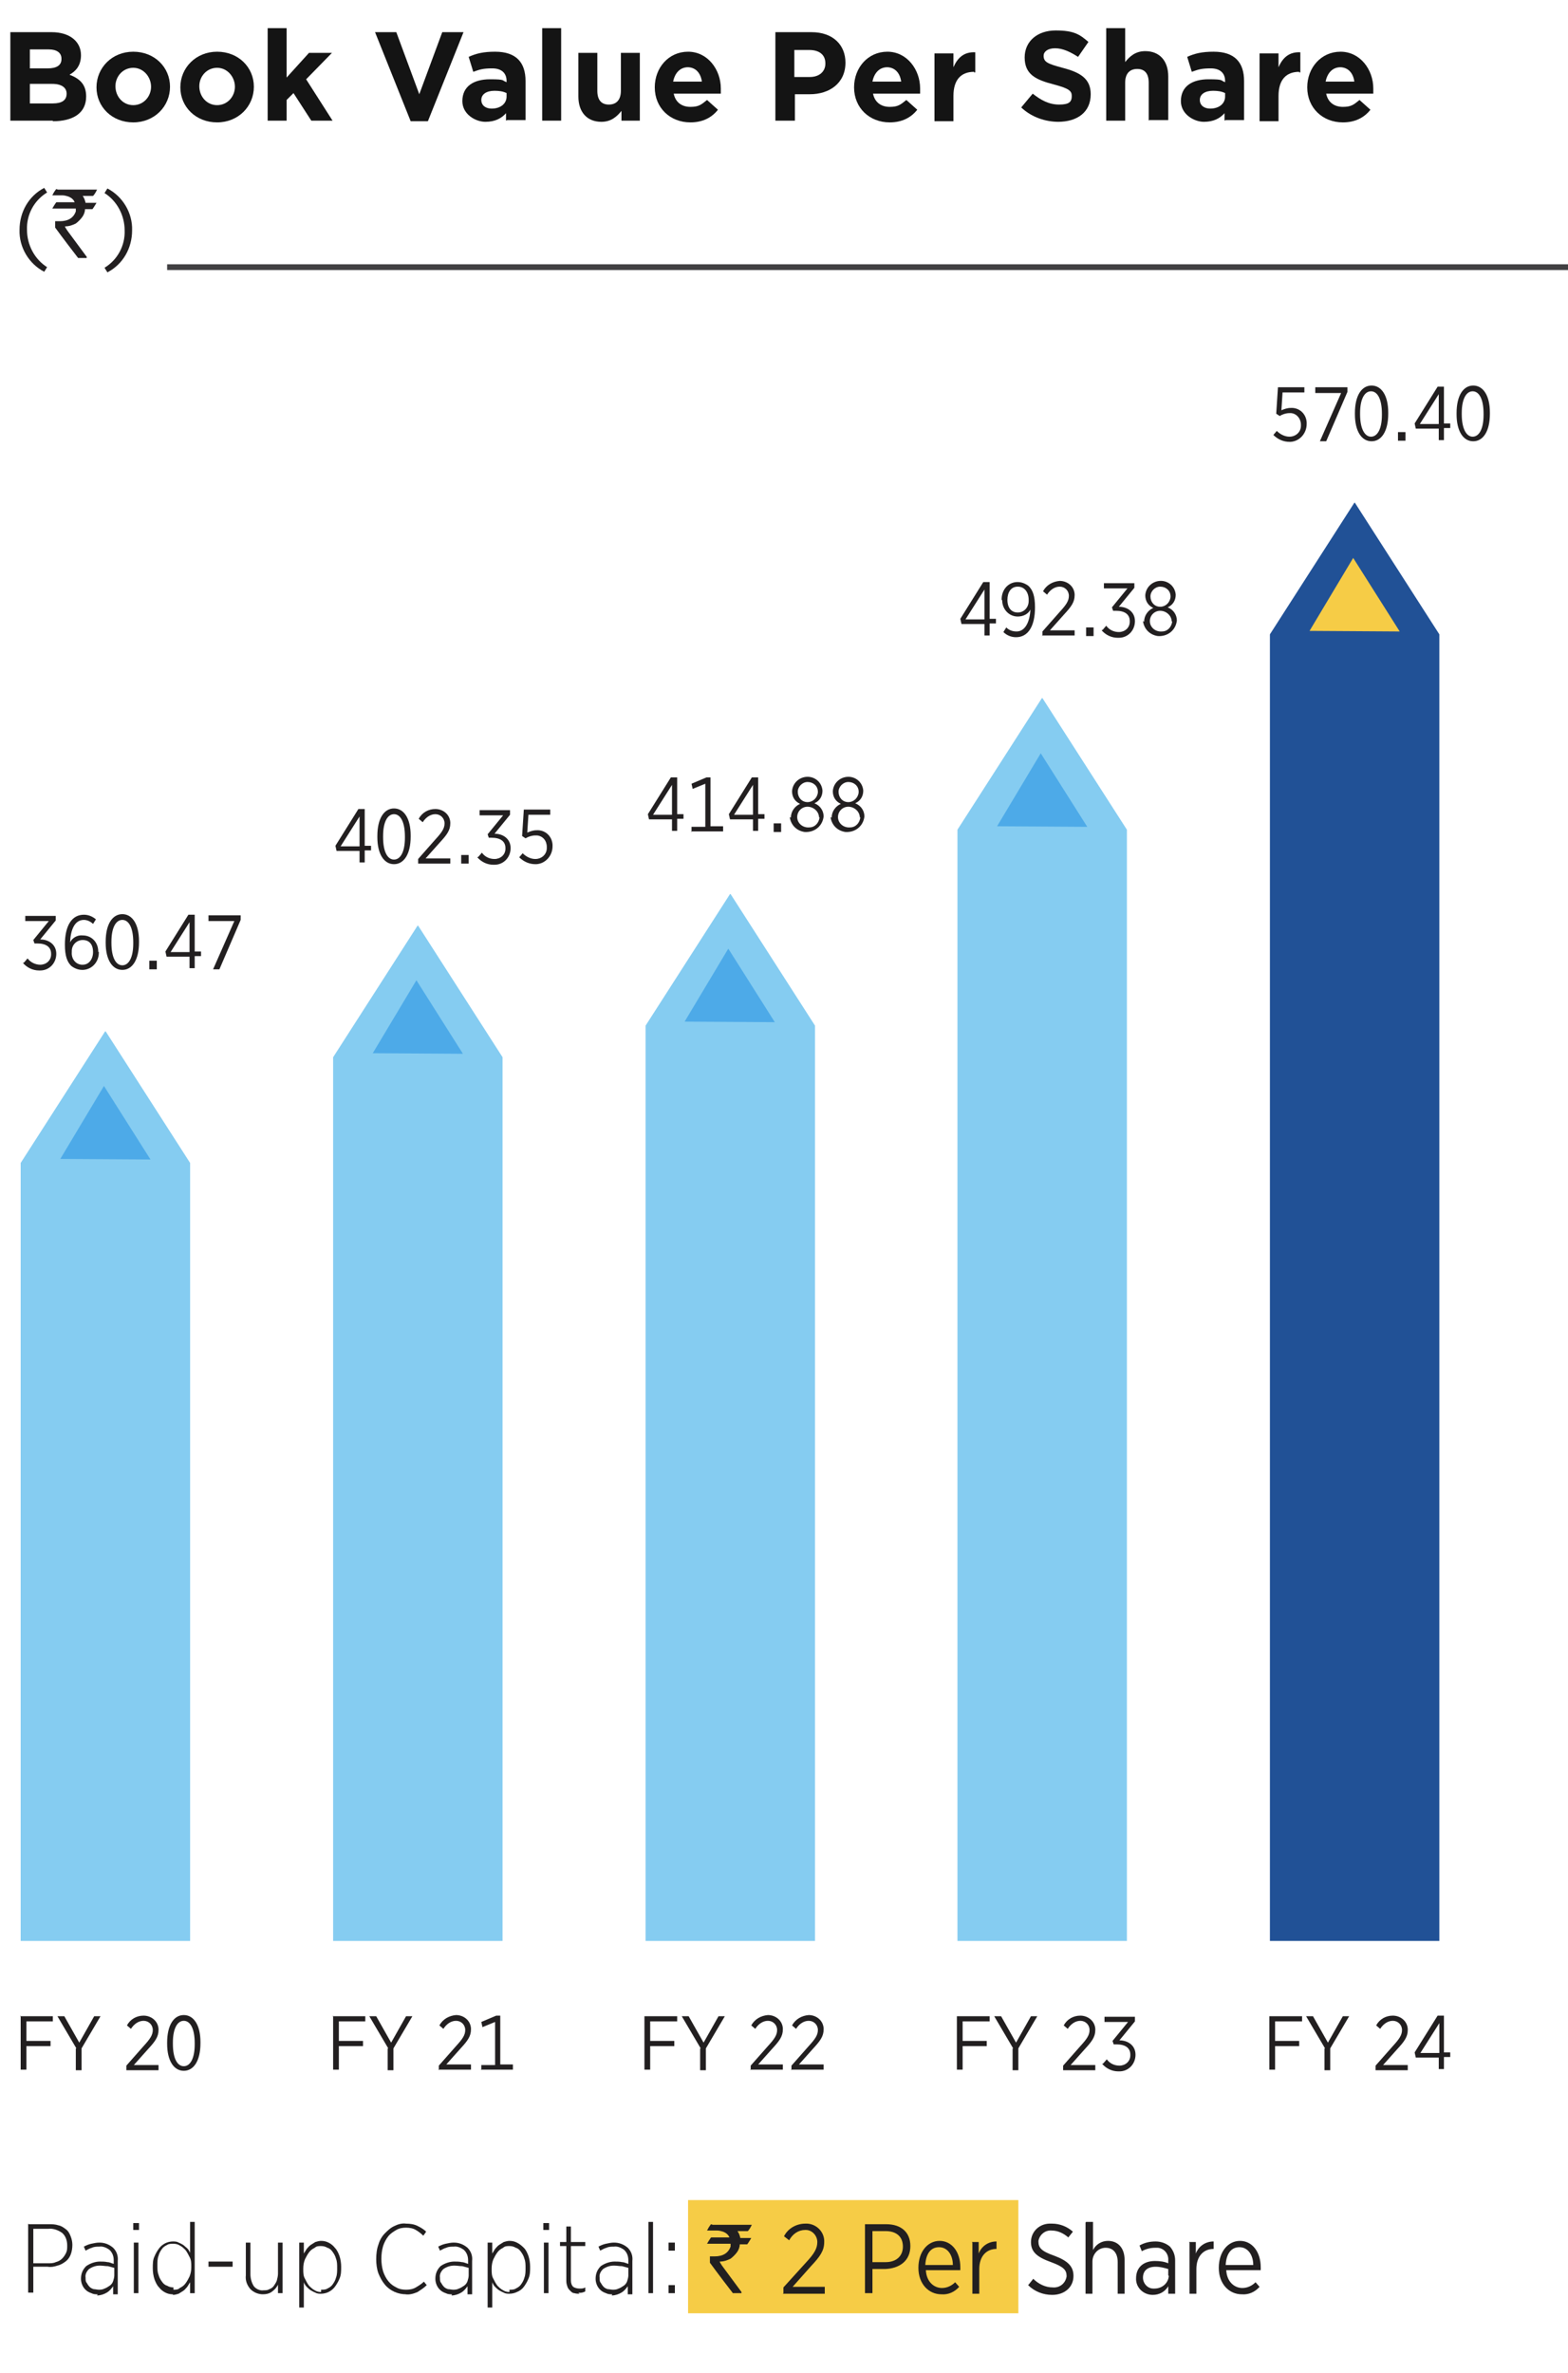 <?xml version="1.0" encoding="UTF-8"?>
<svg xmlns="http://www.w3.org/2000/svg" version="1.1" viewBox="0 0 273 413">
  <defs>
    <style>
      .cls-1 {
        fill: #141414;
      }

      .cls-2 {
        fill: none;
      }

      .cls-3 {
        fill: #221f20;
      }

      .cls-4 {
        isolation: isolate;
      }

      .cls-5 {
        fill: #85ccf1;
      }

      .cls-6 {
        fill: #4daae8;
      }

      .cls-7 {
        fill: #215196;
      }

      .cls-8 {
        fill: #f6cc46;
      }

      .cls-9 {
        fill: #414042;
      }
    </style>
  </defs>
  <!-- Generator: Adobe Illustrator 28.6.0, SVG Export Plug-In . SVG Version: 1.2.0 Build 709)  -->
  <g>
    <g id="Layer_1">
      <g>
        <rect class="cls-2" width="273" height="413"/>
        <g id="Book_Value_Per_Share" class="cls-4">
          <g class="cls-4">
            <path class="cls-1" d="M9.2,21H1.8V5.6h7.2c3.1,0,5.1,1.6,5.1,4h0c0,1.8-.9,2.8-2,3.4,1.8.7,2.9,1.7,2.9,3.8h0c0,2.9-2.3,4.3-5.8,4.3ZM10.7,10.2c0-1-.8-1.6-2.2-1.6h-3.3v3.3h3.1c1.5,0,2.4-.5,2.4-1.6h0ZM11.6,16.3c0-1-.8-1.7-2.5-1.7h-3.9v3.4h4c1.5,0,2.4-.5,2.4-1.7h0Z"/>
            <path class="cls-1" d="M23.2,21.3c-3.7,0-6.4-2.7-6.4-6.1h0c0-3.4,2.7-6.2,6.4-6.2s6.4,2.7,6.4,6.1h0c0,3.4-2.7,6.2-6.4,6.2ZM26.3,15.1c0-1.7-1.3-3.3-3.1-3.3s-3.1,1.5-3.1,3.2h0c0,1.8,1.3,3.3,3.1,3.3s3.1-1.5,3.1-3.2h0Z"/>
            <path class="cls-1" d="M37.8,21.3c-3.7,0-6.4-2.7-6.4-6.1h0c0-3.4,2.7-6.2,6.4-6.2s6.4,2.7,6.4,6.1h0c0,3.4-2.7,6.2-6.4,6.2ZM40.9,15.1c0-1.7-1.3-3.3-3.1-3.3s-3.1,1.5-3.1,3.2h0c0,1.8,1.3,3.3,3.1,3.3s3.1-1.5,3.1-3.2h0Z"/>
            <path class="cls-1" d="M54.2,21l-3.1-4.8-1.2,1.2v3.6h-3.3V4.9h3.3v8.6l3.9-4.3h4l-4.5,4.6,4.6,7.2h-3.8Z"/>
            <path class="cls-1" d="M74.5,21.1h-3l-6.2-15.5h3.7l4,10.8,4-10.8h3.7l-6.2,15.5Z"/>
            <path class="cls-1" d="M88.1,21v-1.3c-.8.9-1.9,1.5-3.6,1.5s-4-1.3-4-3.6h0c0-2.6,2-3.8,4.8-3.8s2,.2,2.9.5v-.2c0-1.4-.9-2.2-2.5-2.2s-2.2.2-3.3.6l-.8-2.6c1.3-.6,2.6-.9,4.6-.9,3.7,0,5.3,1.9,5.3,5.1v6.8h-3.2ZM88.2,16.2c-.6-.3-1.3-.4-2.1-.4-1.4,0-2.3.6-2.3,1.6h0c0,.9.7,1.5,1.8,1.5,1.6,0,2.6-.9,2.6-2.1v-.6Z"/>
            <path class="cls-1" d="M94.4,21V4.9h3.3v16.1h-3.3Z"/>
            <path class="cls-1" d="M108.2,21v-1.7c-.8,1-1.8,1.9-3.5,1.9-2.5,0-4-1.7-4-4.4v-7.6h3.3v6.6c0,1.6.7,2.4,2,2.4s2.1-.8,2.1-2.4v-6.6h3.3v11.8h-3.3Z"/>
            <path class="cls-1" d="M125.5,16.3h-8.2c.3,1.5,1.4,2.3,2.9,2.3s1.9-.4,2.9-1.2l1.9,1.7c-1.1,1.4-2.7,2.2-4.8,2.2-3.5,0-6.2-2.5-6.2-6.1h0c0-3.4,2.4-6.2,5.8-6.2s5.7,3.1,5.7,6.4h0c0,.4,0,.6,0,.9ZM119.8,11.7c-1.4,0-2.3,1-2.6,2.5h5c-.2-1.5-1.1-2.5-2.5-2.5Z"/>
            <path class="cls-1" d="M141,16.4h-2.6v4.6h-3.4V5.6h6.3c3.7,0,5.9,2.2,5.9,5.3h0c0,3.6-2.8,5.5-6.2,5.5ZM143.7,11c0-1.5-1.1-2.3-2.8-2.3h-2.6v4.7h2.7c1.7,0,2.7-1,2.7-2.3h0Z"/>
            <path class="cls-1" d="M160.2,16.3h-8.2c.3,1.5,1.4,2.3,2.9,2.3s1.9-.4,2.9-1.2l1.9,1.7c-1.1,1.4-2.7,2.2-4.8,2.2-3.5,0-6.2-2.5-6.2-6.1h0c0-3.4,2.4-6.2,5.8-6.2s5.7,3.1,5.7,6.4h0c0,.4,0,.6,0,.9ZM154.5,11.7c-1.4,0-2.3,1-2.6,2.5h5c-.2-1.5-1.1-2.5-2.5-2.5Z"/>
            <path class="cls-1" d="M169.6,12.5c-2.2,0-3.6,1.3-3.6,4.2v4.4h-3.3v-11.8h3.3v2.4c.7-1.6,1.8-2.7,3.8-2.6v3.5h-.2Z"/>
            <path class="cls-1" d="M184.3,21.2c-2.3,0-4.7-.8-6.5-2.5l2-2.4c1.4,1.1,2.8,1.9,4.6,1.9s2.2-.5,2.2-1.5h0c0-.9-.5-1.3-3.1-2-3.1-.8-5.1-1.7-5.1-4.7h0c0-2.8,2.2-4.7,5.4-4.7s4.2.7,5.7,2l-1.8,2.6c-1.4-.9-2.7-1.5-4-1.5s-2,.6-2,1.3h0c0,1.1.7,1.4,3.3,2.1,3.1.8,4.9,1.9,4.9,4.6h0c0,3.1-2.3,4.8-5.7,4.8Z"/>
            <path class="cls-1" d="M200,21v-6.6c0-1.6-.7-2.4-2-2.4s-2.1.8-2.1,2.4v6.6h-3.3V4.9h3.3v5.9c.8-1,1.8-1.9,3.5-1.9,2.5,0,4,1.7,4,4.4v7.6h-3.3Z"/>
            <path class="cls-1" d="M213.2,21v-1.3c-.8.9-1.9,1.5-3.6,1.5s-4-1.3-4-3.6h0c0-2.6,2-3.8,4.8-3.8s2,.2,2.9.5v-.2c0-1.4-.9-2.2-2.5-2.2s-2.2.2-3.3.6l-.8-2.6c1.3-.6,2.6-.9,4.6-.9,3.7,0,5.3,1.9,5.3,5.1v6.8h-3.2ZM213.3,16.2c-.6-.3-1.3-.4-2.1-.4-1.4,0-2.3.6-2.3,1.6h0c0,.9.7,1.5,1.8,1.5,1.6,0,2.6-.9,2.6-2.1v-.6Z"/>
            <path class="cls-1" d="M226.2,12.5c-2.2,0-3.6,1.3-3.6,4.2v4.4h-3.3v-11.8h3.3v2.4c.7-1.6,1.8-2.7,3.8-2.6v3.5h-.2Z"/>
            <path class="cls-1" d="M239.1,16.3h-8.2c.3,1.5,1.4,2.3,2.9,2.3s1.9-.4,2.9-1.2l1.9,1.7c-1.1,1.4-2.7,2.2-4.8,2.2-3.5,0-6.2-2.5-6.2-6.1h0c0-3.4,2.4-6.2,5.8-6.2s5.7,3.1,5.7,6.4h0c0,.4,0,.6,0,.9ZM233.4,11.7c-1.4,0-2.3,1-2.6,2.5h5c-.2-1.5-1.1-2.5-2.5-2.5Z"/>
          </g>
        </g>
        <rect class="cls-2" x="3.4" y="32.7" width="269.6" height="369.9"/>
        <path id="Path_283" class="cls-3" d="M3.4,40c0-3.1,1.6-5.9,4.3-7.3l.5.8c-2.3,1.4-3.6,3.9-3.5,6.5,0,2.6,1.3,5.1,3.5,6.5l-.5.8c-2.7-1.4-4.4-4.3-4.3-7.3"/>
        <path id="Path_284" class="cls-3" d="M10.1,33h6.8c-.2.4-.4.8-.7,1.1h-1.8c.3.4.4.8.5,1.2h1.9s0,0,0,0c-.4.7-.7,1.1-.7,1.1h-1.3c0,.5-.2,1-.5,1.4-.3.4-.7.8-1.1,1.1-.6.3-1.2.5-1.9.5h0c.1.3.3.5.4.7l3.4,4.6v.2s0,0,0,0c0,0,0,0,0,0h-1.5c-2.7-3.5-4-5.3-4-5.3v-1.1h0c.3,0,.6,0,.8,0,1.5,0,2.4-.6,2.8-1.7,0-.2,0-.3,0-.5h-4.1s0,0,0,0c.4-.7.7-1.1.7-1.1h3.2c-.2-.5-.6-.8-1.1-1-.3-.1-.7-.2-1-.2h-1.8c.4-.8.7-1.1.7-1.1"/>
        <path id="Path_285" class="cls-3" d="M18.2,46.6c2.3-1.4,3.6-3.9,3.5-6.5,0-2.6-1.3-5.1-3.5-6.5l.5-.8c2.7,1.4,4.4,4.3,4.3,7.3,0,3.1-1.6,5.9-4.3,7.3l-.5-.8Z"/>
        <rect id="Rectangle_101" class="cls-9" x="29.1" y="46" width="243.9" height="1"/>
        <path id="Path_286" class="cls-5" d="M18.3,179.5l-14.7,22.9v135.4h29.5v-135.4l-14.7-22.9Z"/>
        <path id="Path_287" class="cls-5" d="M72.7,161.1l-14.7,22.9v153.8h29.5v-153.8l-14.7-22.9Z"/>
        <path id="Path_288" class="cls-5" d="M127.1,155.6l-14.7,22.9v159.3h29.5v-159.3l-14.7-22.9Z"/>
        <path id="Path_289" class="cls-5" d="M181.4,121.5l-14.7,22.9v193.4h29.5v-193.4l-14.7-22.9Z"/>
        <path id="Path_290" class="cls-7" d="M235.8,87.5l-14.7,22.9v227.4h29.5V110.4l-14.7-22.9Z"/>
        <path id="Path_291" class="cls-3" d="M3.5,350.9h5.7v.9h-4.6v3.4h4.2v.9h-4.2v4.1h-1v-9.4ZM13.3,356.5l-3.3-5.6h1.2l2.6,4.6,2.6-4.6h1.1l-3.3,5.6v3.8h-1v-3.8ZM22,360.3v-.8l3-3.4c1.1-1.2,1.6-1.9,1.6-2.8,0-.9-.7-1.6-1.6-1.6,0,0,0,0,0,0-.9,0-1.7.6-2.2,1.4l-.7-.6c.6-1.1,1.7-1.7,2.9-1.7,1.3,0,2.5.9,2.6,2.3,0,0,0,.1,0,.2h0c0,1.2-.6,2-1.8,3.3l-2.5,2.8h4.3v.9h-5.7ZM29.1,355.7v-.2c0-3.1,1.2-4.8,2.9-4.8s2.9,1.7,2.9,4.7v.2c0,3.1-1.2,4.8-2.9,4.8s-2.9-1.7-2.9-4.7M30.1,355.5v.2c0,2.6.8,3.9,1.9,3.9s1.9-1.3,1.9-3.8v-.2c0-2.6-.8-3.9-1.9-3.9s-1.9,1.3-1.9,3.8"/>
        <path id="Path_292" class="cls-3" d="M4.2,167.5l.6-.7c.5.7,1.4,1.1,2.2,1.1,1,0,1.9-.7,1.9-1.8,0,0,0,0,0-.1h0c0-1.2-.9-1.8-2.4-1.8h-.5l-.2-.6,2.7-3.3h-4.1v-.9h5.3v.8l-2.7,3.3c1.5,0,2.8.9,2.8,2.5h0c0,1.6-1.2,2.9-2.8,2.9,0,0-.1,0-.2,0-1.1,0-2.1-.5-2.8-1.3M17.2,165.6h0c.1,1.7-1.1,3.1-2.7,3.2,0,0-.1,0-.2,0-.7,0-1.4-.3-1.9-.7-.7-.7-1.1-1.7-1.1-3.7h0c0-3.3,1.2-5.2,3.3-5.2.8,0,1.5.3,2.1.8l-.5.8c-.4-.4-1-.7-1.6-.7-1.6,0-2.3,1.7-2.4,3.9.4-.8,1.3-1.3,2.2-1.2,1.5,0,2.6,1.1,2.7,2.6,0,0,0,.2,0,.3M16.2,165.7h0c0-1.4-.7-2.1-1.8-2.1-1.1,0-1.9.9-1.9,1.9,0,0,0,.1,0,.2h0c-.1,1.1.6,2.1,1.7,2.2,0,0,.1,0,.2,0,1.1,0,1.8-1,1.8-2.2M18.4,164.1v-.2c0-3.1,1.2-4.8,2.9-4.8s2.9,1.7,2.9,4.7v.2c0,3.1-1.2,4.8-2.9,4.8s-2.9-1.7-2.9-4.7M19.4,163.9v.2c0,2.6.8,3.9,1.9,3.9s1.9-1.3,1.9-3.8v-.2c0-2.6-.8-3.9-1.9-3.9s-1.9,1.3-1.9,3.8M26,167.2h1.3v1.5h-1.3v-1.5ZM33,166.5h-4l-.2-.9,4-6.4h1.1v6.4h1.1v.8h-1.1v2.1h-.9v-2.1ZM33,160.5h0l-3.3,5.2h3.3v-5.2ZM36.3,160.2v-.9h5.6v.8l-3.7,8.6h-1.1l3.7-8.4h-4.5Z"/>
        <path id="Path_293" class="cls-3" d="M62.6,148.1h-4l-.2-.9,4-6.4h1.1v6.4h1.1v.8h-1.1v2.1h-.9v-2.1ZM62.6,142.1h0l-3.3,5.2h3.3v-5.2ZM65.7,145.7v-.2c0-3.1,1.2-4.8,2.9-4.8s2.9,1.7,2.9,4.7v.2c0,3.1-1.2,4.8-2.9,4.8s-2.9-1.7-2.9-4.7M66.7,145.5v.2c0,2.6.8,3.9,1.9,3.9s1.9-1.3,1.9-3.8v-.2c0-2.6-.8-3.9-1.9-3.9s-1.9,1.3-1.9,3.8M72.8,150.3v-.8l3-3.4c1.1-1.2,1.6-1.9,1.6-2.8,0-.9-.7-1.6-1.6-1.6,0,0,0,0,0,0-.9,0-1.7.6-2.2,1.4l-.7-.6c.6-1.1,1.7-1.7,2.9-1.7,1.3,0,2.5.9,2.6,2.3,0,0,0,.1,0,.2h0c0,1.2-.6,2-1.8,3.3l-2.5,2.8h4.3v.9h-5.7ZM80.3,148.8h1.3v1.5h-1.3v-1.5ZM83.3,149.1l.6-.7c.5.7,1.3,1.1,2.2,1.1,1,0,1.9-.7,1.9-1.8,0,0,0,0,0-.1h0c0-1.2-.9-1.8-2.4-1.8h-.5l-.2-.6,2.7-3.3h-4.1v-.9h5.3v.8l-2.7,3.3c1.5,0,2.8.9,2.8,2.5h0c0,1.6-1.2,2.9-2.8,2.9,0,0-.1,0-.2,0-1.1,0-2.1-.5-2.8-1.3M90.4,149.2l.6-.7c.6.6,1.4,1,2.2,1,1.1,0,2-.8,2-1.9,0,0,0-.1,0-.2h0c0-1.1-.7-1.9-1.7-2,0,0-.2,0-.3,0-.6,0-1.2.2-1.7.5l-.6-.4.3-4.6h4.6v.9h-3.8l-.2,3.1c.5-.2,1-.4,1.6-.4,1.5-.1,2.7,1,2.8,2.5,0,.1,0,.2,0,.3h0c0,1.6-1.2,3-2.8,3.1,0,0-.2,0-.2,0-1,0-2-.4-2.8-1.2"/>
        <path id="Path_294" class="cls-3" d="M117,142.6h-4l-.2-.9,4-6.4h1.1v6.4h1.1v.8h-1.1v2.1h-.9v-2.1ZM117,136.6h0l-3.3,5.2h3.3v-5.2ZM120.4,144.8v-.9h2.4v-7.5l-2.2.9-.2-.9,2.6-1.1h.7v8.5h2.2v.9h-5.6ZM131.1,142.6h-4l-.2-.9,4-6.4h1.1v6.4h1.1v.8h-1.1v2.1h-.9v-2.1ZM131.1,136.6h0l-3.3,5.2h3.3v-5.2ZM134.7,143.3h1.3v1.5h-1.3v-1.5ZM137.7,142.3h0c0-1.1.7-2,1.6-2.4-.9-.4-1.4-1.2-1.4-2.2h0c.1-1.5,1.4-2.6,2.9-2.5,1.3.1,2.3,1.1,2.4,2.4h0c0,1-.5,1.8-1.4,2.2,1,.4,1.6,1.3,1.6,2.3h0c-.2,1.7-1.6,2.8-3.3,2.7-1.4-.2-2.4-1.2-2.6-2.6M142.6,142.3h0c0-1.1-1-1.9-2-1.9-1,0-1.8.8-1.8,1.8h0c0,1.1,1,1.9,2.1,1.8,1,0,1.7-.8,1.8-1.8M142.4,137.8h0c0-1-.8-1.7-1.8-1.7-.9,0-1.7.8-1.7,1.7h0c0,1,.7,1.8,1.7,1.8.9,0,1.7-.7,1.8-1.7,0,0,0,0,0,0M144.8,142.3h0c0-1.1.7-2,1.6-2.4-.9-.4-1.4-1.2-1.4-2.2h0c.1-1.5,1.4-2.6,2.9-2.5,1.3.1,2.3,1.1,2.4,2.4h0c0,1-.5,1.8-1.4,2.2,1,.4,1.6,1.3,1.6,2.3h0c-.2,1.7-1.6,2.8-3.3,2.7-1.4-.2-2.4-1.2-2.6-2.6M149.7,142.3h0c0-1.1-1-1.9-2-1.9-1,0-1.8.8-1.8,1.8h0c0,1.1,1,1.9,2.1,1.8,1,0,1.7-.8,1.8-1.8M149.5,137.8h0c0-1-.8-1.7-1.8-1.7-.9,0-1.7.8-1.7,1.7h0c0,1,.7,1.8,1.7,1.8.9,0,1.7-.7,1.8-1.7,0,0,0,0,0,0"/>
        <path id="Path_295" class="cls-3" d="M171.4,108.6h-4l-.2-.9,4-6.4h1.1v6.4h1.1v.8h-1.1v2.1h-.9v-2.1ZM171.4,102.6h0l-3.3,5.2h3.3v-5.2ZM174.4,104.5h0c-.1-1.7,1-3.1,2.6-3.2,0,0,.1,0,.2,0,.7,0,1.4.3,1.9.7.7.7,1.1,1.7,1.1,3.7h0c0,3.3-1.2,5.2-3.3,5.2-.8,0-1.6-.3-2.2-.9l.5-.8c.5.5,1.1.7,1.8.7,1.5,0,2.3-1.7,2.4-3.8-.4.8-1.3,1.2-2.2,1.2-1.5,0-2.6-1.2-2.7-2.6,0-.1,0-.2,0-.3M175.4,104.4h0c0,1.4.7,2.2,1.8,2.2,1.1,0,1.9-.9,1.9-2,0,0,0-.1,0-.2h0c0-1.3-.7-2.3-1.9-2.3s-1.8,1-1.8,2.3M181.5,110.7v-.8l3-3.4c1.1-1.2,1.6-1.9,1.6-2.8,0-.9-.7-1.6-1.6-1.6,0,0,0,0,0,0-.9,0-1.7.6-2.2,1.4l-.7-.6c.6-1.1,1.7-1.7,2.9-1.8,1.3,0,2.5.9,2.6,2.3,0,0,0,.1,0,.2h0c0,1.2-.6,2-1.8,3.3l-2.5,2.8h4.3v.9h-5.7ZM189.1,109.2h1.3v1.5h-1.3v-1.5ZM192,109.6l.6-.7c.5.7,1.3,1.1,2.2,1.1,1,0,1.9-.7,1.9-1.8,0,0,0,0,0-.1h0c0-1.2-.9-1.8-2.4-1.8h-.5l-.2-.6,2.7-3.3h-4.1v-.9h5.3v.8l-2.7,3.3c1.5,0,2.8.9,2.8,2.5h0c0,1.6-1.2,2.9-2.8,2.9,0,0-.1,0-.2,0-1.1,0-2.1-.5-2.8-1.3M199.2,108.2h0c0-1.1.7-2,1.6-2.4-.9-.4-1.4-1.2-1.4-2.2h0c.1-1.5,1.4-2.6,2.9-2.5,1.3.1,2.3,1.1,2.4,2.4h0c0,1-.5,1.8-1.4,2.2,1,.4,1.6,1.3,1.6,2.3h0c-.2,1.7-1.6,2.8-3.3,2.7-1.4-.2-2.4-1.2-2.6-2.6M204,108.2h0c0-1.1-1-1.9-2-1.9-1,0-1.8.8-1.8,1.8h0c0,1.1,1,1.9,2.1,1.8,1,0,1.7-.8,1.8-1.8M203.8,103.8h0c0-1-.8-1.7-1.8-1.7-.9,0-1.7.8-1.7,1.7h0c0,1,.7,1.8,1.7,1.8.9,0,1.7-.7,1.8-1.7,0,0,0,0,0,0"/>
        <path id="Path_296" class="cls-3" d="M221.7,75.7l.6-.7c.6.6,1.4,1,2.2,1,1.1,0,2-.8,2-1.9,0,0,0-.1,0-.2h0c0-1-.7-1.9-1.7-2,0,0-.2,0-.3,0-.6,0-1.2.2-1.7.5l-.6-.4.3-4.6h4.6v.9h-3.8l-.2,3.1c.5-.2,1-.4,1.6-.4,1.5-.1,2.7,1,2.8,2.5,0,.1,0,.2,0,.3h0c0,1.6-1.2,3-2.8,3.1,0,0-.2,0-.2,0-1,0-2-.4-2.8-1.2M229,68.3v-.9h5.6v.8l-3.7,8.6h-1.1l3.7-8.4h-4.5ZM235.9,72.1v-.2c0-3.1,1.2-4.8,2.9-4.8s2.9,1.7,2.9,4.7v.2c0,3.1-1.2,4.8-2.9,4.8s-2.9-1.7-2.9-4.7M236.8,71.9v.2c0,2.5.8,3.9,1.9,3.9s1.9-1.3,1.9-3.8v-.2c0-2.6-.8-3.9-1.9-3.9s-1.9,1.3-1.9,3.8M243.4,75.2h1.3v1.5h-1.3v-1.5ZM250.5,74.6h-4l-.2-.9,4-6.4h1.1v6.4h1.1v.8h-1.1v2.1h-.9v-2.1ZM250.5,68.6h0l-3.3,5.2h3.3v-5.2ZM253.6,72.1v-.2c0-3.1,1.2-4.8,2.9-4.8s2.9,1.7,2.9,4.7v.2c0,3.1-1.2,4.8-2.9,4.8s-2.9-1.7-2.9-4.7M254.5,71.9v.2c0,2.5.8,3.9,1.9,3.9s1.9-1.3,1.9-3.8v-.2c0-2.6-.8-3.9-1.9-3.9s-1.9,1.3-1.9,3.8"/>
        <path id="Path_297" class="cls-3" d="M57.9,350.9h5.7v.9h-4.6v3.4h4.2v.9h-4.2v4.1h-1v-9.4ZM67.6,356.5l-3.3-5.6h1.2l2.6,4.6,2.6-4.6h1.1l-3.3,5.6v3.8h-1v-3.8ZM76.4,360.3v-.8l3-3.4c1.1-1.2,1.6-1.9,1.6-2.8,0-.9-.7-1.6-1.6-1.6,0,0,0,0,0,0-.9,0-1.7.6-2.2,1.4l-.7-.6c.6-1.1,1.7-1.7,2.9-1.8,1.3,0,2.5.9,2.6,2.3,0,0,0,.1,0,.2h0c0,1.2-.6,2-1.8,3.3l-2.5,2.8h4.3v.9h-5.7ZM83.8,360.3v-.9h2.4v-7.5l-2.2.9-.2-.9,2.6-1.1h.7v8.5h2.2v.9h-5.6Z"/>
        <path id="Path_298" class="cls-3" d="M112.2,350.9h5.7v.9h-4.7v3.4h4.2v.9h-4.2v4.1h-1v-9.4ZM122,356.5l-3.3-5.6h1.2l2.6,4.6,2.6-4.6h1.1l-3.3,5.6v3.8h-1v-3.8ZM130.7,360.3v-.8l3-3.4c1.1-1.2,1.6-1.9,1.6-2.8,0-.9-.7-1.6-1.6-1.6,0,0,0,0,0,0-.9,0-1.7.6-2.2,1.4l-.7-.6c.6-1.1,1.7-1.7,2.9-1.8,1.3,0,2.5.9,2.6,2.3,0,0,0,.1,0,.2h0c0,1.2-.6,2-1.8,3.3l-2.5,2.8h4.3v.9h-5.7ZM137.8,360.3v-.8l3-3.4c1.1-1.2,1.6-1.9,1.6-2.8,0-.9-.7-1.6-1.6-1.6,0,0,0,0,0,0-.9,0-1.7.6-2.2,1.4l-.7-.6c.6-1.1,1.7-1.7,2.9-1.8,1.3,0,2.5.9,2.6,2.3,0,0,0,.1,0,.2h0c0,1.2-.6,2-1.8,3.3l-2.5,2.8h4.3v.9h-5.7Z"/>
        <path id="Path_299" class="cls-3" d="M166.6,350.9h5.7v.9h-4.7v3.4h4.2v.9h-4.2v4.1h-1v-9.4ZM176.4,356.5l-3.3-5.6h1.2l2.6,4.6,2.6-4.6h1.1l-3.3,5.6v3.8h-1v-3.8ZM185.1,360.3v-.8l3-3.4c1.1-1.2,1.6-1.9,1.6-2.8,0-.9-.7-1.6-1.6-1.6,0,0,0,0,0,0-.9,0-1.7.6-2.2,1.4l-.7-.6c.6-1.1,1.7-1.7,2.9-1.7,1.3,0,2.5.9,2.6,2.3,0,0,0,.1,0,.2h0c0,1.2-.6,2-1.8,3.3l-2.5,2.8h4.3v.9h-5.7ZM192.1,359.1l.6-.7c.5.7,1.3,1.1,2.2,1.1,1,0,1.9-.7,1.9-1.8,0,0,0,0,0-.1h0c0-1.2-.9-1.8-2.4-1.8h-.5l-.2-.6,2.7-3.3h-4.1v-.9h5.3v.8l-2.7,3.3c1.5,0,2.8.9,2.8,2.5h0c0,1.6-1.2,2.9-2.8,2.9,0,0-.1,0-.2,0-1.1,0-2.1-.5-2.8-1.3"/>
        <path id="Path_300" class="cls-3" d="M221,350.9h5.7v.9h-4.7v3.4h4.2v.9h-4.2v4.1h-1v-9.4ZM230.7,356.5l-3.3-5.6h1.2l2.6,4.6,2.6-4.6h1.1l-3.3,5.6v3.8h-1v-3.8ZM239.5,360.3v-.8l3-3.4c1.1-1.2,1.6-1.9,1.6-2.8,0-.9-.7-1.6-1.6-1.6,0,0,0,0,0,0-.9,0-1.7.6-2.2,1.4l-.7-.6c.6-1.1,1.7-1.7,2.9-1.7,1.3,0,2.5.9,2.6,2.3,0,0,0,.1,0,.2h0c0,1.2-.6,2-1.8,3.3l-2.5,2.8h4.3v.9h-5.7ZM250.6,358.1h-4.1l-.2-.9,4-6.4h1.1v6.4h1.1v.8h-1.1v2.1h-.9v-2.1ZM250.6,352.1h0l-3.3,5.2h3.3v-5.2Z"/>
        <path id="Path_301" class="cls-6" d="M26.2,201.8l-8.1-12.8-7.6,12.7"/>
        <path id="Path_302" class="cls-6" d="M80.6,183.4l-8.1-12.8-7.6,12.7"/>
        <path id="Path_303" class="cls-6" d="M134.9,177.9l-8.1-12.8-7.6,12.7"/>
        <path id="Path_304" class="cls-6" d="M189.3,143.9l-8.1-12.8-7.6,12.7"/>
        <path id="Path_305" class="cls-8" d="M243.7,109.9l-8.1-12.8-7.6,12.7"/>
        <rect id="Rectangle_102" class="cls-8" x="119.8" y="382.9" width="57.5" height="19.7"/>
        <path id="Path_306" class="cls-3" d="M5,387.1h3.5c.6,0,1.1,0,1.7.2.5.1.9.4,1.3.7.4.3.6.7.8,1.2.2.5.3,1,.3,1.5h0c0,.6-.1,1.2-.3,1.7-.2.5-.5.9-.9,1.2-.4.3-.9.6-1.4.7-.6.2-1.1.3-1.7.2h-2.5v4.5h-.9v-12ZM8.3,393.9c.5,0,1,0,1.4-.2.4-.1.8-.3,1.1-.6.3-.3.5-.6.7-1,.2-.4.2-.8.2-1.3h0c0-.9-.3-1.7-.9-2.2-.7-.5-1.6-.8-2.4-.7h-2.6v6h2.5Z"/>
        <path id="Path_307" class="cls-3" d="M17,399.3c-.4,0-.7,0-1.1-.2-.3-.1-.7-.3-.9-.5-.6-.5-.9-1.3-.9-2h0c0-.9.3-1.6.9-2.2.7-.5,1.6-.8,2.4-.8.4,0,.9,0,1.3.1.4,0,.7.2,1.1.3v-.6c0-.7-.2-1.3-.7-1.8-.5-.4-1.2-.7-1.8-.6-.4,0-.9,0-1.3.2-.4.1-.7.3-1.1.5l-.3-.7c.4-.2.8-.4,1.3-.5.5-.1.9-.2,1.4-.2.9,0,1.7.3,2.4.9.6.6.9,1.4.8,2.3v5.8h-.8v-1.4c-.3.4-.6.8-1.1,1.1-.5.3-1.1.5-1.7.5M17.1,398.5c.4,0,.7,0,1.1-.2.3-.1.6-.3.9-.5.3-.2.5-.5.6-.8.1-.3.2-.7.2-1v-1.3c-.4-.1-.7-.2-1.1-.3-.5,0-.9-.1-1.4-.1-.7,0-1.3.2-1.9.6-.4.4-.7.9-.6,1.5h0c0,.4,0,.7.2.9.1.2.3.5.5.7.2.2.4.3.7.4.3,0,.6.1.9.1"/>
        <path id="Path_308" class="cls-3" d="M23.2,386.9h1v1.2h-1v-1.2ZM23.3,390.3h.8v8.8h-.8v-8.8Z"/>
        <path id="Path_309" class="cls-3" d="M30.1,399.3c-.5,0-.9-.1-1.3-.3-.4-.2-.8-.5-1.1-.9-.4-.4-.6-.9-.8-1.4-.2-.6-.3-1.3-.3-1.9h0c0-.8,0-1.5.3-2.1.2-.5.5-1,.8-1.4.3-.4.7-.7,1.1-.9.4-.2.9-.3,1.3-.3.3,0,.7,0,1,.2.3.1.6.3.8.4.2.2.5.4.7.6.2.2.4.5.5.8v-5.4h.8v12.4h-.8v-1.9c-.2.3-.3.5-.5.8-.2.2-.4.5-.7.7-.3.2-.5.3-.8.5-.3.1-.7.2-1,.2M30.2,398.5c.4,0,.8,0,1.1-.3.4-.2.7-.4,1-.8.3-.4.5-.8.7-1.2.2-.5.3-1,.3-1.6v-.2c0-.5,0-1.1-.3-1.6-.2-.4-.4-.8-.7-1.2-.3-.3-.6-.6-1-.8-.3-.2-.7-.3-1.1-.3-.4,0-.8,0-1.1.2-.4.2-.7.4-.9.7-.3.4-.5.8-.6,1.2-.2.5-.2,1.1-.2,1.6h0c0,.7,0,1.2.2,1.7.1.4.3.8.6,1.2.2.3.5.6.9.7.3.2.7.3,1.1.3"/>
        <rect id="Rectangle_103" class="cls-3" x="36.3" y="393.6" width="4.2" height=".9"/>
        <path id="Path_310" class="cls-3" d="M45.8,399.3c-.8,0-1.6-.3-2.2-.9-.6-.7-.9-1.5-.8-2.4v-5.7h.8v5.5c0,.7.2,1.5.6,2.1.4.5,1.1.8,1.7.7.4,0,.7,0,1-.2.3-.1.6-.3.8-.6.2-.3.4-.6.5-.9.1-.4.2-.8.2-1.2v-5.4h.8v8.8h-.8v-1.5c-.2.5-.6.9-1,1.2-.5.4-1.1.5-1.7.5"/>
        <path id="Path_311" class="cls-3" d="M52.1,390.3h.8v1.9c.2-.3.3-.5.5-.8.2-.2.4-.5.7-.7.3-.2.5-.3.8-.5.3-.1.7-.2,1-.2.5,0,.9.1,1.3.3.4.2.8.5,1.1.9.4.4.6.9.8,1.4.2.6.3,1.3.3,1.9h0c0,.8,0,1.4-.3,2.1-.2.5-.5,1-.8,1.4-.3.4-.7.7-1.1.9-.4.2-.9.3-1.3.3-.3,0-.7,0-1-.2-.3-.1-.6-.3-.8-.4-.3-.2-.5-.4-.7-.6-.2-.2-.4-.5-.5-.8v4.4h-.8v-11.4ZM55.9,398.5c.4,0,.8,0,1.1-.2.4-.2.7-.4.9-.7.3-.4.5-.8.6-1.2.2-.5.2-1.1.2-1.6h0c0-.7,0-1.2-.2-1.7-.1-.4-.3-.8-.6-1.2-.2-.3-.5-.6-.9-.7-.3-.2-.7-.3-1.1-.3-.4,0-.8,0-1.1.3-.4.2-.7.4-1,.8-.3.4-.5.8-.7,1.2-.2.5-.3,1-.3,1.6v.2c0,.5,0,1.1.3,1.6.2.4.4.8.7,1.2.3.3.6.6,1,.8.3.2.7.3,1.1.3"/>
        <path id="Path_312" class="cls-3" d="M70.7,399.3c-1.4,0-2.8-.6-3.7-1.7-.5-.6-.8-1.2-1.1-1.9-.3-.8-.4-1.7-.4-2.5h0c0-.9.1-1.8.4-2.6.2-.7.6-1.4,1.1-1.9.5-.5,1-1,1.7-1.3.6-.3,1.3-.5,2-.4.7,0,1.4.1,2,.4.6.3,1.1.6,1.5,1l-.5.7c-.4-.4-.8-.7-1.3-1-.5-.3-1.1-.4-1.7-.4-.6,0-1.2.1-1.7.4-.5.3-1,.6-1.4,1.1-.4.5-.7,1.1-.9,1.7-.2.7-.3,1.4-.3,2.2h0c0,.8.1,1.5.3,2.2.2.6.5,1.2.9,1.7.4.5.8.8,1.4,1.1.5.3,1.1.4,1.7.4.6,0,1.2-.1,1.7-.4.5-.3,1-.6,1.4-1l.5.6c-.5.5-1,.8-1.6,1.2-.7.3-1.4.5-2.1.4"/>
        <path id="Path_313" class="cls-3" d="M78.7,399.3c-.4,0-.7,0-1.1-.2-.3-.1-.7-.3-.9-.5-.6-.5-.9-1.3-.9-2h0c0-.9.3-1.6.9-2.2.7-.5,1.6-.8,2.4-.8.4,0,.9,0,1.3.1.4,0,.7.2,1.1.3v-.6c0-.7-.2-1.3-.7-1.8-.5-.4-1.2-.7-1.8-.6-.4,0-.9,0-1.3.2-.4.1-.7.3-1.1.5l-.3-.7c.4-.2.8-.4,1.3-.5.5-.1.9-.2,1.4-.2.9,0,1.7.3,2.4.9.6.6.9,1.4.8,2.3v5.8h-.8v-1.4c-.3.4-.6.8-1.1,1.1-.5.3-1.1.5-1.7.5M78.8,398.5c.4,0,.7,0,1.1-.2.3-.1.6-.3.9-.5.3-.2.5-.5.6-.8.1-.3.2-.7.2-1v-1.3c-.4-.1-.7-.2-1.1-.3-.5,0-.9-.1-1.4-.1-.7,0-1.3.2-1.9.6-.4.4-.7.9-.6,1.5h0c0,.4,0,.7.2.9.1.2.3.5.5.7.2.2.4.3.7.4.3,0,.6.1.9.1"/>
        <path id="Path_314" class="cls-3" d="M84.9,390.3h.8v1.9c.2-.3.3-.5.5-.8.2-.2.4-.5.7-.7.3-.2.5-.3.8-.5.3-.1.7-.2,1-.2.5,0,.9.1,1.3.3.4.2.8.5,1.2.9.4.4.6.9.8,1.4.2.6.3,1.3.3,1.9h0c0,.8,0,1.4-.3,2.1-.2.5-.5,1-.8,1.4-.3.4-.7.7-1.2.9-.4.2-.9.3-1.3.3-.3,0-.7,0-1-.2-.3-.1-.6-.3-.8-.4-.3-.2-.5-.4-.7-.6-.2-.2-.4-.5-.5-.8v4.4h-.8v-11.4ZM88.7,398.5c.4,0,.8,0,1.1-.2.4-.2.7-.4.9-.7.3-.4.5-.8.6-1.2.2-.5.2-1.1.2-1.6h0c0-.7,0-1.2-.2-1.7-.1-.4-.3-.8-.6-1.2-.2-.3-.5-.6-.9-.7-.3-.2-.7-.3-1.1-.3-.4,0-.8,0-1.1.3-.4.2-.7.4-1,.8-.3.4-.5.8-.7,1.2-.2.5-.3,1-.3,1.6v.2c0,.5,0,1.1.3,1.6.2.4.4.8.7,1.2.3.3.6.6,1,.8.3.2.7.3,1.1.3"/>
        <path id="Path_315" class="cls-3" d="M94.6,386.9h1v1.2h-1v-1.2ZM94.7,390.3h.8v8.8h-.8v-8.8Z"/>
        <path id="Path_316" class="cls-3" d="M100.9,399.2c-.3,0-.6,0-.9-.1-.3,0-.5-.2-.7-.4-.2-.2-.4-.4-.5-.7-.1-.3-.2-.6-.2-1v-6.1h-1.1v-.7h1.1v-2.7h.8v2.7h2.5v.7h-2.5v6c0,.4.1.8.4,1.1.3.2.7.3,1.1.3.4,0,.7,0,1-.2v.7c-.4.2-.8.3-1.2.2"/>
        <path id="Path_317" class="cls-3" d="M106.6,399.3c-.4,0-.7,0-1.1-.2-.3-.1-.7-.3-.9-.5-.6-.5-.9-1.3-.9-2h0c0-.9.3-1.6.9-2.2.7-.5,1.6-.8,2.4-.8.4,0,.9,0,1.3.1.4,0,.7.2,1.1.3v-.6c0-.7-.2-1.3-.7-1.8-.5-.4-1.2-.7-1.8-.6-.4,0-.9,0-1.3.2-.4.1-.7.3-1.1.5l-.3-.7c.4-.2.8-.4,1.3-.5.5-.1.9-.2,1.4-.2.9,0,1.7.3,2.4.9.6.6.9,1.4.8,2.3v5.8h-.8v-1.4c-.3.4-.6.8-1.1,1.1-.5.3-1.1.5-1.7.5M106.6,398.5c.4,0,.7,0,1.1-.2.3-.1.6-.3.9-.5.3-.2.5-.5.6-.8.1-.3.2-.7.2-1v-1.3c-.4-.1-.7-.2-1.1-.3-.5,0-.9-.1-1.4-.1-.7,0-1.3.2-1.9.6-.4.4-.7.9-.6,1.5h0c0,.4,0,.7.2.9.1.2.3.5.5.7.2.2.4.3.7.4.3,0,.6.1.9.1"/>
        <rect id="Rectangle_104" class="cls-3" x="112.9" y="386.7" width=".8" height="12.4"/>
        <path id="Path_318" class="cls-3" d="M116.4,390.3h1.1v1.4h-1.1v-1.4ZM116.4,397.7h1.1v1.4h-1.1v-1.4Z"/>
        <path id="Path_319" class="cls-3" d="M124.1,387.2h6.8c-.2.4-.4.8-.7,1.1h-1.8c.3.4.4.8.5,1.2h1.9s0,0,0,0c-.4.7-.7,1.1-.7,1.1h-1.3c0,.5-.2,1-.5,1.4-.3.4-.7.8-1.1,1.1-.6.3-1.2.5-1.9.5h0c.1.3.3.5.4.7l3.4,4.6v.2s0,0,0,0c0,0,0,0,0,0h-1.5c-2.7-3.5-4-5.3-4-5.3v-1.1h0c.3,0,.6,0,.8,0,1.5,0,2.4-.6,2.8-1.7,0-.2,0-.3,0-.5h-4.1s0,0,0,0c.4-.7.7-1.1.7-1.1h3.2c-.2-.5-.6-.8-1.1-1-.3-.1-.7-.2-1-.2h-1.8c.4-.8.7-1.1.7-1.1"/>
        <path id="Path_320" class="cls-3" d="M136.4,399.1v-1l3.9-4.3c1.5-1.6,2-2.5,2-3.6,0-1.1-.9-2.1-2-2.1,0,0,0,0-.1,0-1.2,0-2.2.7-2.8,1.8l-.9-.7c.7-1.4,2.2-2.2,3.7-2.2,1.7-.1,3.2,1.2,3.3,2.9,0,0,0,.2,0,.3h0c0,1.5-.7,2.5-2.3,4.2l-3.2,3.6h5.6v1.2h-7.3ZM150.7,387.1h3.6c2.6,0,4.2,1.4,4.2,3.8h0c0,2.6-1.9,3.9-4.4,4h-2.2v4.2h-1.3v-12ZM154.2,393.7c1.9,0,3-1.1,3-2.7h0c0-1.8-1.2-2.7-3-2.7h-2.3v5.4h2.2ZM159.9,394.7h0c0-2.8,1.6-4.7,3.7-4.7s3.6,1.9,3.6,4.6,0,.4,0,.5h-6c.1,2,1.4,3.1,2.8,3.1.9,0,1.7-.4,2.3-1l.7.8c-.8.9-1.9,1.4-3.1,1.3-2.2,0-4-1.8-4-4.6M165.9,394.2c0-1.7-.9-3.1-2.4-3.1s-2.3,1.2-2.4,3.1h4.8ZM169.2,390.2h1.2v2c.5-1.3,1.7-2.1,3.1-2.1v1.3h0c-1.7,0-3,1.2-3,3.5v4.3h-1.2v-8.9ZM179.1,397.6l.8-1c.9.9,2.1,1.5,3.4,1.5,1.2.1,2.2-.7,2.4-1.9,0,0,0,0,0-.1h0c0-1-.5-1.6-2.7-2.4-2.5-.9-3.5-1.8-3.5-3.5h0c0-1.9,1.6-3.3,3.5-3.2,0,0,.1,0,.2,0,1.3,0,2.6.5,3.6,1.4l-.8,1c-.8-.7-1.8-1.2-2.9-1.2-1.1-.1-2.1.7-2.3,1.8,0,0,0,0,0,.1h0c0,1.1.5,1.7,2.8,2.5,2.4.9,3.3,1.9,3.3,3.5h0c0,2-1.6,3.3-3.7,3.3-1.6,0-3.1-.6-4.2-1.7M189.1,386.7h1.2v4.9c.5-1,1.5-1.6,2.6-1.6,1.8,0,2.9,1.3,2.9,3.3v5.9h-1.2v-5.5c0-1.6-.8-2.5-2.1-2.5-1.3,0-2.3,1.1-2.3,2.4,0,0,0,.1,0,.2v5.4h-1.2v-12.4ZM197.8,396.5h0c0-1.9,1.3-3,3.3-3,.8,0,1.6.1,2.3.4v-.5c.1-1.1-.7-2.1-1.8-2.2-.1,0-.3,0-.5,0-.8,0-1.6.2-2.3.6l-.4-1c.9-.5,1.8-.7,2.8-.7.9,0,1.8.3,2.5.9.6.7.9,1.5.9,2.4v5.8h-1.2v-1.3c-.6,1-1.6,1.5-2.7,1.5-1.5,0-2.8-1.1-2.9-2.6,0,0,0-.1,0-.2M203.4,396v-1.1c-.7-.2-1.4-.4-2.2-.4-1.4,0-2.2.7-2.2,1.9h0c0,1,.8,1.9,1.8,1.9,0,0,.1,0,.2,0,1.3,0,2.4-.9,2.5-2.2,0,0,0,0,0,0M207,390.2h1.2v2c.5-1.3,1.7-2.1,3.1-2.1v1.3h0c-1.7,0-3,1.2-3,3.5v4.3h-1.2v-8.9ZM212.2,394.7h0c0-2.8,1.6-4.7,3.7-4.7s3.6,1.9,3.6,4.6,0,.4,0,.5h-6c.1,2,1.4,3.1,2.8,3.1.9,0,1.7-.4,2.3-1l.7.8c-.8.9-1.9,1.4-3.1,1.3-2.2,0-4-1.8-4-4.6M218.2,394.2c0-1.7-.9-3.1-2.4-3.1s-2.3,1.2-2.4,3.1h4.8Z"/>
      </g>
    </g>
  </g>
</svg>